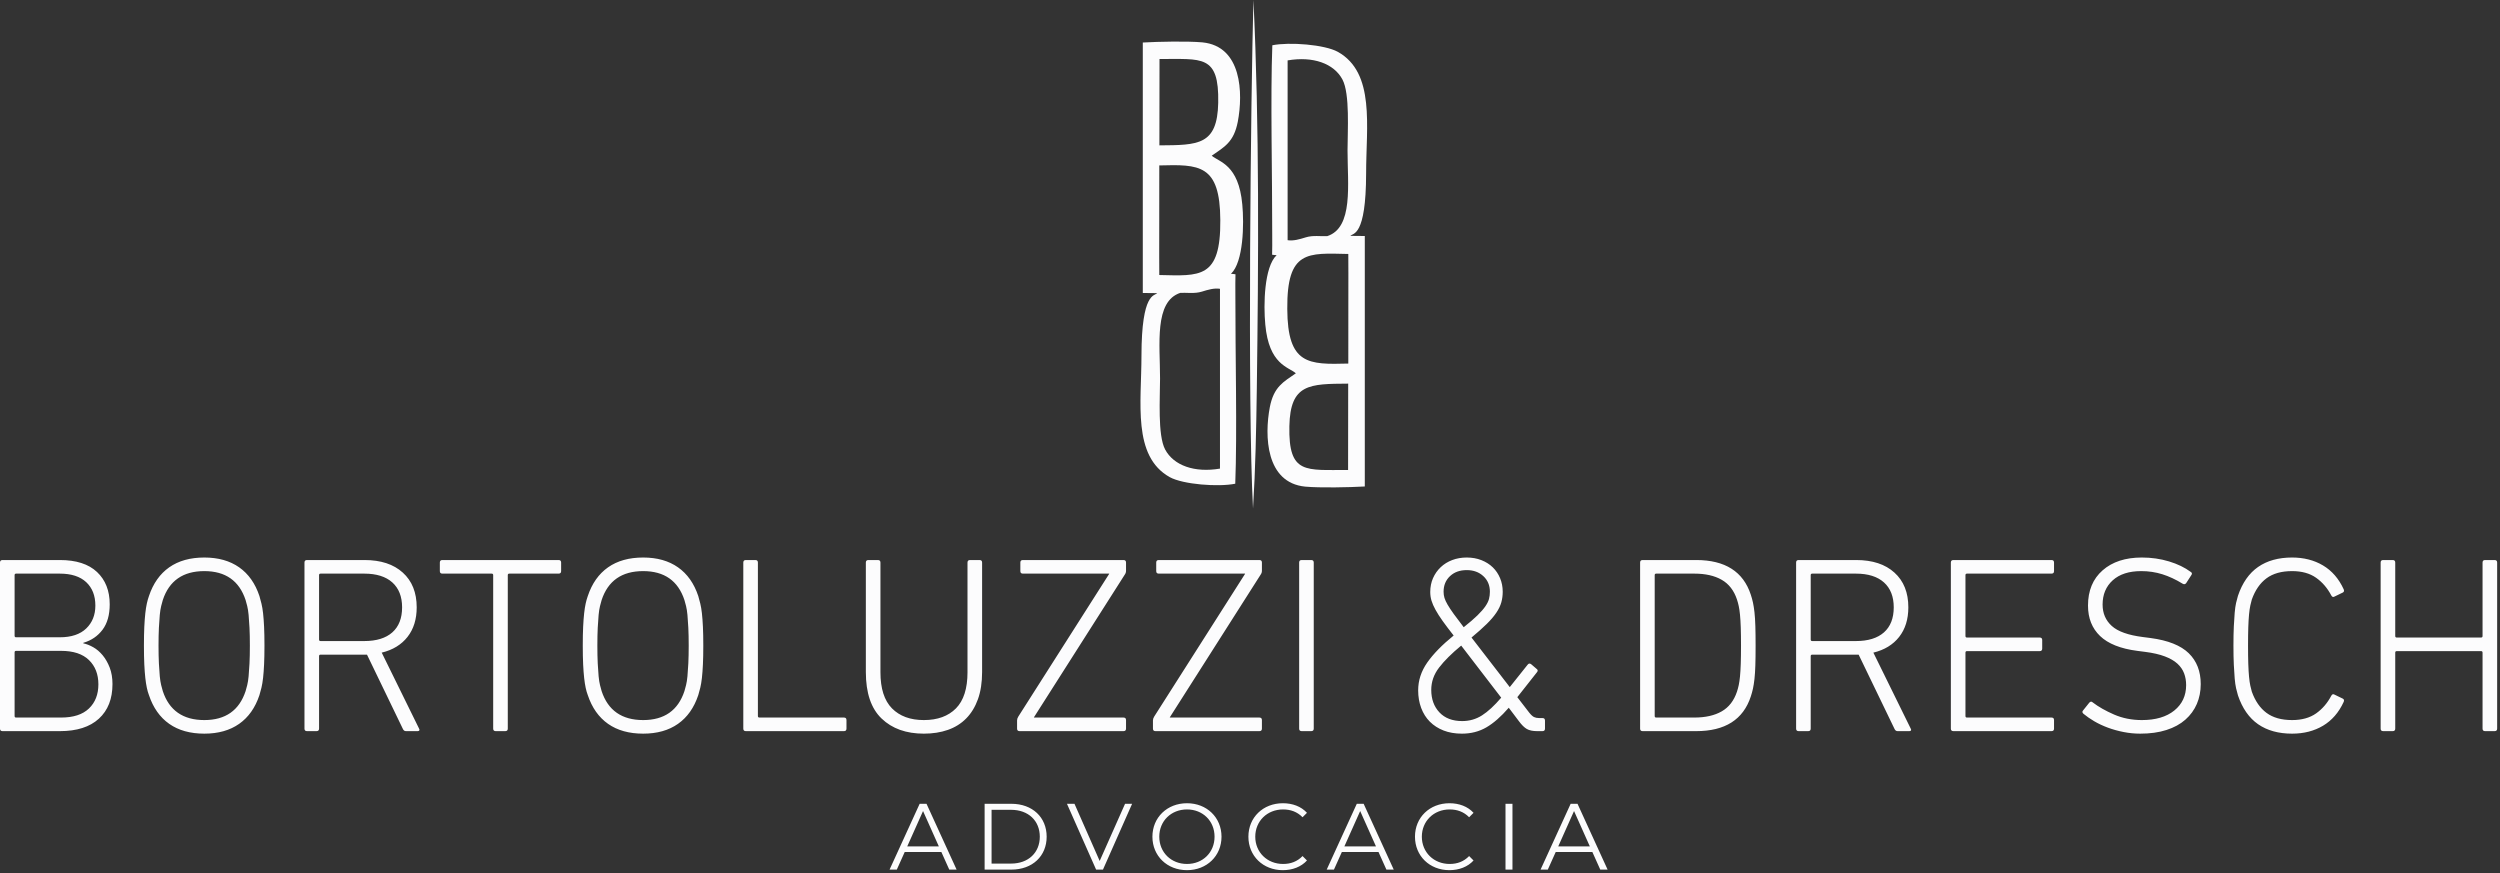 <svg width="501" height="175" viewBox="0 0 501 175" fill="none" xmlns="http://www.w3.org/2000/svg">
<rect x="0" y="0" width="501" height="175" fill="#333333" stroke="none"/>
<g clip-path="url(#clip0_2040_1100)">
<path fill-rule="evenodd" clip-rule="evenodd" d="M244.483 57.874V93.907C239.416 94.777 235.207 93.307 233.488 90.067C231.968 87.186 232.475 79.686 232.475 75.876C232.475 69.065 231.263 60.394 236.551 58.684C237.763 58.624 239.416 58.894 240.848 58.444C242.104 58.054 243.316 57.694 244.483 57.874ZM232.321 55.114C232.277 53.824 232.343 34.232 232.321 33.152C240.297 32.942 244.505 32.882 244.55 44.103C244.638 55.894 240.473 55.294 232.321 55.114ZM232.365 11.821C240.826 11.881 244.329 10.831 244.131 20.611C243.955 29.132 240.099 29.072 232.343 29.132L232.365 11.821ZM242.831 31.202C245.321 29.462 247.26 28.532 248.053 24.392C249.133 18.691 248.89 9.27 240.958 8.49C237.939 8.22 232.188 8.34 229.016 8.52V58.714L231.902 58.744C231.395 59.344 228.773 58.534 228.751 71.225C228.751 80.676 226.9 91.417 234.414 95.617C237.058 97.087 244.153 97.627 247.546 96.937C247.943 86.646 247.546 70.535 247.568 59.104C247.568 57.124 247.546 56.284 247.59 54.964C247.194 54.874 247.15 54.934 246.687 54.874C249.199 52.504 249.331 44.883 248.956 40.983C248.229 32.912 244.307 32.492 242.831 31.202Z" fill="#FCFCFD"/>
<path fill-rule="evenodd" clip-rule="evenodd" d="M251.865 77.946C252.207 52.19 252.4 25.358 251.188 0C250.662 19.324 249.972 80.925 251.105 101.898C251.607 93.767 251.747 86.143 251.865 77.946Z" fill="#FCFCFD"/>
<path fill-rule="evenodd" clip-rule="evenodd" d="M190.233 174.268H191.703L185.674 161.081H184.299L178.27 174.268H179.721L181.303 170.745H188.651L190.233 174.268ZM181.812 169.615L184.977 162.531L188.142 169.615H181.812ZM197.317 174.268H202.686C206.906 174.268 209.751 171.555 209.751 167.675C209.751 163.794 206.906 161.081 202.686 161.081H197.317V174.268ZM198.711 173.063V162.286H202.611C206.115 162.286 208.376 164.509 208.376 167.675C208.376 170.839 206.115 173.063 202.611 173.063H198.711ZM225.462 161.081L220.376 172.535L215.327 161.081H213.82L219.66 174.268H221.035L226.875 161.081H225.462ZM237.877 174.381C241.833 174.381 244.791 171.536 244.791 167.675C244.791 163.812 241.833 160.968 237.877 160.968C233.883 160.968 230.944 163.831 230.944 167.675C230.944 171.518 233.883 174.381 237.877 174.381ZM237.877 173.138C234.693 173.138 232.319 170.821 232.319 167.675C232.319 164.528 234.693 162.211 237.877 162.211C241.042 162.211 243.397 164.528 243.397 167.675C243.397 170.821 241.042 173.138 237.877 173.138ZM257.075 174.381C259.015 174.381 260.748 173.722 261.916 172.441L261.031 171.555C259.957 172.667 258.638 173.138 257.131 173.138C253.947 173.138 251.555 170.802 251.555 167.675C251.555 164.547 253.947 162.211 257.131 162.211C258.638 162.211 259.957 162.682 261.031 163.775L261.916 162.889C260.748 161.608 259.015 160.968 257.093 160.968C253.118 160.968 250.179 163.812 250.179 167.675C250.179 171.536 253.118 174.381 257.075 174.381ZM277.835 174.268H279.305L273.276 161.081H271.901L265.872 174.268H267.323L268.905 170.745H276.253L277.835 174.268ZM269.414 169.615L272.579 162.531L275.744 169.615H269.414ZM290.457 174.381C292.397 174.381 294.13 173.722 295.298 172.441L294.413 171.555C293.339 172.667 292.02 173.138 290.513 173.138C287.329 173.138 284.937 170.802 284.937 167.675C284.937 164.547 287.329 162.211 290.513 162.211C292.02 162.211 293.339 162.682 294.413 163.775L295.298 162.889C294.13 161.608 292.397 160.968 290.475 160.968C286.5 160.968 283.561 163.812 283.561 167.675C283.561 171.536 286.5 174.381 290.457 174.381ZM301.704 174.268H303.098V161.081H301.704V174.268ZM320.694 174.268H322.163L316.134 161.081H314.759L308.73 174.268H310.181L311.764 170.745H319.111L320.694 174.268ZM312.272 169.615L315.437 162.531L318.602 169.615H312.272Z" fill="#FCFCFD"/>
<path fill-rule="evenodd" clip-rule="evenodd" d="M258.038 48.136V12.103C263.105 11.233 267.314 12.703 269.032 15.944C270.553 18.824 270.046 26.325 270.046 30.135C270.046 36.945 271.258 45.616 265.97 47.326C264.758 47.386 263.105 47.116 261.673 47.566C260.417 47.956 259.205 48.316 258.038 48.136ZM270.2 50.896C270.244 52.187 270.178 71.778 270.2 72.858C262.224 73.068 258.016 73.128 257.971 61.907C257.883 50.116 262.048 50.716 270.2 50.896ZM270.156 94.19C261.695 94.13 258.192 95.18 258.39 85.399C258.566 76.878 262.422 76.938 270.178 76.878L270.156 94.19ZM259.69 74.808C257.2 76.548 255.261 77.478 254.468 81.619C253.388 87.319 253.631 96.74 261.563 97.52C264.582 97.79 270.332 97.67 273.505 97.49V47.296L270.619 47.266C271.126 46.666 273.748 47.476 273.77 34.785C273.77 25.334 275.621 14.594 268.107 10.393C265.463 8.923 258.368 8.383 254.975 9.073C254.578 19.364 254.975 35.475 254.953 46.906C254.953 48.886 254.975 49.726 254.931 51.046C255.327 51.136 255.371 51.076 255.834 51.136C253.322 53.507 253.19 61.127 253.565 65.028C254.292 73.098 258.214 73.518 259.69 74.808Z" fill="#FCFCFD"/>
<path fill-rule="evenodd" clip-rule="evenodd" d="M0 112.735C0 112.399 0.168 112.231 0.504 112.231H12.001C15.262 112.231 17.741 113.029 19.439 114.626C21.137 116.223 21.986 118.383 21.986 121.106C21.986 123.224 21.507 124.921 20.549 126.199C19.59 127.476 18.305 128.35 16.691 128.821V128.922C17.33 129.056 17.994 129.317 18.683 129.703C19.372 130.09 20.002 130.628 20.574 131.317C21.145 132.006 21.616 132.83 21.986 133.788C22.355 134.746 22.541 135.847 22.541 137.091C22.541 140.049 21.633 142.36 19.817 144.024C18.002 145.688 15.397 146.52 12.001 146.52H0.504C0.168 146.52 0 146.352 0 146.016V112.735ZM11.976 127.711C14.287 127.711 16.052 127.123 17.279 125.947C18.498 124.77 19.111 123.24 19.111 121.358C19.111 119.374 18.498 117.811 17.279 116.668C16.052 115.525 14.287 114.954 11.976 114.954H3.227C3.025 114.954 2.925 115.054 2.925 115.256V127.409C2.925 127.611 3.025 127.711 3.227 127.711H11.976ZM2.925 143.495C2.925 143.697 3.025 143.797 3.227 143.797H12.254C14.708 143.797 16.565 143.192 17.826 141.982C19.086 140.772 19.717 139.158 19.717 137.141C19.717 135.124 19.086 133.502 17.826 132.275C16.565 131.048 14.708 130.434 12.254 130.434H3.227C3.025 130.434 2.925 130.535 2.925 130.737V143.495ZM40.946 147.025C38.122 147.025 35.777 146.369 33.911 145.058C32.046 143.747 30.693 141.831 29.852 139.309C29.684 138.873 29.541 138.377 29.424 137.822C29.306 137.267 29.205 136.612 29.121 135.855C29.037 135.099 28.97 134.2 28.919 133.158C28.869 132.115 28.844 130.855 28.844 129.376C28.844 127.897 28.869 126.636 28.919 125.594C28.97 124.551 29.037 123.652 29.121 122.896C29.205 122.139 29.306 121.492 29.424 120.955C29.541 120.416 29.684 119.912 29.852 119.442C30.693 116.92 32.046 115.004 33.911 113.693C35.777 112.382 38.122 111.727 40.946 111.727C43.736 111.727 46.064 112.382 47.93 113.693C49.796 115.004 51.149 116.92 51.989 119.442C52.124 119.912 52.258 120.416 52.393 120.955C52.527 121.492 52.636 122.139 52.721 122.896C52.804 123.652 52.872 124.551 52.922 125.594C52.972 126.636 52.998 127.897 52.998 129.376C52.998 130.855 52.972 132.115 52.922 133.158C52.872 134.2 52.804 135.099 52.721 135.855C52.636 136.612 52.527 137.267 52.393 137.822C52.258 138.377 52.124 138.873 51.989 139.309C51.149 141.831 49.796 143.747 47.93 145.058C46.064 146.369 43.736 147.025 40.946 147.025ZM50.073 129.376C50.073 127.997 50.048 126.804 49.998 125.795C49.947 124.787 49.888 123.929 49.821 123.224C49.754 122.518 49.661 121.929 49.544 121.459C49.426 120.988 49.317 120.585 49.216 120.248C47.938 116.383 45.182 114.45 40.946 114.45C36.677 114.45 33.903 116.383 32.626 120.248C32.525 120.585 32.416 120.988 32.298 121.459C32.18 121.929 32.088 122.518 32.02 123.224C31.953 123.929 31.894 124.787 31.844 125.795C31.794 126.804 31.768 127.997 31.768 129.376C31.768 130.754 31.794 131.947 31.844 132.956C31.894 133.964 31.953 134.822 32.02 135.528C32.088 136.234 32.18 136.822 32.298 137.293C32.416 137.763 32.525 138.166 32.626 138.503C33.903 142.369 36.677 144.302 40.946 144.302C45.182 144.302 47.938 142.369 49.216 138.503C49.317 138.166 49.426 137.763 49.544 137.293C49.661 136.822 49.754 136.234 49.821 135.528C49.888 134.822 49.947 133.964 49.998 132.956C50.048 131.947 50.073 130.754 50.073 129.376ZM81.346 146.52C81.076 146.52 80.867 146.369 80.732 146.067L73.546 131.191H73.042H64.243C64.041 131.191 63.94 131.292 63.94 131.493V146.016C63.94 146.352 63.772 146.52 63.428 146.52H61.528C61.184 146.52 61.016 146.352 61.016 146.016V112.735C61.016 112.399 61.184 112.231 61.52 112.231H73.042C76.311 112.231 78.875 113.071 80.724 114.752C82.581 116.433 83.506 118.753 83.506 121.711C83.506 124.098 82.892 126.073 81.665 127.636C80.438 129.199 78.715 130.25 76.496 130.788L83.959 145.966C84.06 146.134 84.085 146.268 84.035 146.369C83.985 146.47 83.875 146.52 83.707 146.52H81.346ZM72.992 128.468C75.437 128.468 77.312 127.888 78.623 126.728C79.925 125.568 80.581 123.896 80.581 121.711C80.581 119.559 79.925 117.895 78.623 116.719C77.312 115.542 75.437 114.954 72.992 114.954H64.243C64.041 114.954 63.94 115.054 63.94 115.256V128.165C63.94 128.367 64.041 128.468 64.243 128.468H72.992ZM99.347 146.52C99.003 146.52 98.835 146.352 98.835 146.016V115.256C98.835 115.054 98.734 114.954 98.532 114.954H88.649C88.313 114.954 88.145 114.786 88.145 114.45V112.735C88.145 112.399 88.313 112.231 88.649 112.231H111.946C112.282 112.231 112.45 112.399 112.45 112.735V114.45C112.45 114.786 112.282 114.954 111.946 114.954H102.062C101.861 114.954 101.76 115.054 101.76 115.256V146.016C101.76 146.352 101.591 146.52 101.247 146.52H99.347ZM128.889 147.025C126.065 147.025 123.72 146.369 121.854 145.058C119.989 143.747 118.636 141.831 117.795 139.309C117.627 138.873 117.484 138.377 117.367 137.822C117.249 137.267 117.148 136.612 117.064 135.855C116.98 135.099 116.913 134.2 116.862 133.158C116.812 132.115 116.787 130.855 116.787 129.376C116.787 127.897 116.812 126.636 116.862 125.594C116.913 124.551 116.98 123.652 117.064 122.896C117.148 122.139 117.249 121.492 117.367 120.955C117.484 120.416 117.627 119.912 117.795 119.442C118.636 116.92 119.989 115.004 121.854 113.693C123.72 112.382 126.065 111.727 128.889 111.727C131.679 111.727 134.007 112.382 135.873 113.693C137.739 115.004 139.092 116.92 139.932 119.442C140.067 119.912 140.201 120.416 140.336 120.955C140.47 121.492 140.579 122.139 140.663 122.896C140.747 123.652 140.815 124.551 140.865 125.594C140.915 126.636 140.941 127.897 140.941 129.376C140.941 130.855 140.915 132.115 140.865 133.158C140.815 134.2 140.747 135.099 140.663 135.855C140.579 136.612 140.47 137.267 140.336 137.822C140.201 138.377 140.067 138.873 139.932 139.309C139.092 141.831 137.739 143.747 135.873 145.058C134.007 146.369 131.679 147.025 128.889 147.025ZM138.016 129.376C138.016 127.997 137.991 126.804 137.94 125.795C137.89 124.787 137.831 123.929 137.764 123.224C137.697 122.518 137.604 121.929 137.487 121.459C137.369 120.988 137.259 120.585 137.159 120.248C135.881 116.383 133.125 114.45 128.889 114.45C124.62 114.45 121.846 116.383 120.568 120.248C120.468 120.585 120.359 120.988 120.241 121.459C120.123 121.929 120.031 122.518 119.963 123.224C119.896 123.929 119.837 124.787 119.787 125.795C119.737 126.804 119.711 127.997 119.711 129.376C119.711 130.754 119.737 131.947 119.787 132.956C119.837 133.964 119.896 134.822 119.963 135.528C120.031 136.234 120.123 136.822 120.241 137.293C120.359 137.763 120.468 138.166 120.568 138.503C121.846 142.369 124.62 144.302 128.889 144.302C133.125 144.302 135.881 142.369 137.159 138.503C137.259 138.166 137.369 137.763 137.487 137.293C137.604 136.822 137.697 136.234 137.764 135.528C137.831 134.822 137.89 133.964 137.94 132.956C137.991 131.947 138.016 130.754 138.016 129.376ZM148.958 112.735C148.958 112.399 149.127 112.231 149.471 112.231H151.37C151.715 112.231 151.883 112.399 151.883 112.735V143.495C151.883 143.697 151.984 143.797 152.186 143.797H169.129C169.465 143.797 169.633 143.966 169.633 144.302V146.016C169.633 146.352 169.465 146.52 169.129 146.52H149.471C149.127 146.52 148.958 146.352 148.958 146.016V112.735ZM176.441 134.721C176.441 137.982 177.214 140.394 178.752 141.957C180.298 143.52 182.425 144.302 185.139 144.302C187.887 144.302 190.03 143.52 191.577 141.957C193.115 140.394 193.888 137.982 193.888 134.721V112.735C193.888 112.399 194.056 112.231 194.401 112.231H196.3C196.645 112.231 196.813 112.399 196.813 112.735V134.67C196.813 136.755 196.535 138.57 195.981 140.116C195.426 141.663 194.636 142.949 193.628 143.974C192.619 144.999 191.4 145.764 189.963 146.268C188.535 146.772 186.921 147.025 185.139 147.025C181.601 147.025 178.777 146.016 176.676 143.999C174.567 141.982 173.516 138.873 173.516 134.67V112.735C173.516 112.399 173.684 112.231 174.029 112.231H175.928C176.273 112.231 176.441 112.399 176.441 112.735V134.721ZM204.326 146.52C203.99 146.52 203.822 146.352 203.822 146.016V144.352C203.822 144.117 203.906 143.865 204.074 143.596L222.278 115.004V114.954H204.982C204.646 114.954 204.478 114.786 204.478 114.45V112.735C204.478 112.399 204.646 112.231 204.982 112.231H225.152C225.488 112.231 225.656 112.399 225.656 112.735V114.399C225.656 114.668 225.572 114.92 225.404 115.155L207.2 143.747V143.797H225.152C225.488 143.797 225.656 143.966 225.656 144.302V146.016C225.656 146.352 225.488 146.52 225.152 146.52H204.326ZM231.556 146.52C231.22 146.52 231.052 146.352 231.052 146.016V144.352C231.052 144.117 231.136 143.865 231.304 143.596L249.508 115.004V114.954H232.212C231.876 114.954 231.708 114.786 231.708 114.45V112.735C231.708 112.399 231.876 112.231 232.212 112.231H252.382C252.719 112.231 252.887 112.399 252.887 112.735V114.399C252.887 114.668 252.802 114.92 252.634 115.155L234.431 143.747V143.797H252.382C252.719 143.797 252.887 143.966 252.887 144.302V146.016C252.887 146.352 252.719 146.52 252.382 146.52H231.556ZM260.35 112.735C260.35 112.399 260.518 112.231 260.862 112.231H262.762C263.106 112.231 263.275 112.399 263.275 112.735V146.016C263.275 146.352 263.106 146.52 262.762 146.52H260.862C260.518 146.52 260.35 146.352 260.35 146.016V112.735ZM284.201 138.351C284.201 136.368 284.806 134.511 286.017 132.779C287.227 131.048 288.992 129.241 291.311 127.359C290.437 126.249 289.706 125.283 289.118 124.459C288.53 123.636 288.051 122.887 287.681 122.215C287.311 121.543 287.042 120.929 286.874 120.375C286.706 119.82 286.622 119.24 286.622 118.635C286.622 117.626 286.807 116.702 287.176 115.861C287.546 115.021 288.059 114.29 288.714 113.668C289.37 113.046 290.143 112.567 291.034 112.231C291.925 111.894 292.892 111.727 293.934 111.727C295.009 111.727 295.993 111.903 296.884 112.256C297.774 112.609 298.531 113.088 299.153 113.693C299.775 114.298 300.262 115.021 300.615 115.861C300.968 116.702 301.145 117.61 301.145 118.584C301.145 119.324 301.052 120.03 300.867 120.702C300.682 121.375 300.346 122.072 299.858 122.795C299.371 123.518 298.724 124.274 297.917 125.064C297.11 125.854 296.102 126.753 294.892 127.762L302.556 137.696L306.137 133.208C306.338 132.939 306.574 132.905 306.842 133.107L307.901 134.015C308.204 134.216 308.238 134.452 308.002 134.721L304.069 139.713L306.439 142.789C306.809 143.259 307.137 143.562 307.422 143.697C307.708 143.831 308.036 143.898 308.406 143.898H309.112C309.448 143.898 309.616 144.067 309.616 144.403V146.016C309.616 146.352 309.448 146.52 309.112 146.52H308.053C307.179 146.52 306.49 146.378 305.985 146.092C305.481 145.806 304.943 145.277 304.372 144.503L302.355 141.831C300.808 143.613 299.312 144.924 297.867 145.764C296.421 146.604 294.791 147.025 292.975 147.025C291.597 147.025 290.37 146.815 289.294 146.394C288.219 145.974 287.302 145.386 286.546 144.629C285.79 143.873 285.21 142.957 284.806 141.881C284.403 140.806 284.201 139.629 284.201 138.351ZM293.328 125.695C294.471 124.787 295.387 123.997 296.077 123.325C296.766 122.652 297.295 122.047 297.665 121.509C298.035 120.971 298.278 120.475 298.396 120.022C298.514 119.568 298.573 119.089 298.573 118.584C298.573 117.307 298.136 116.265 297.262 115.458C296.387 114.651 295.278 114.248 293.934 114.248C292.555 114.248 291.437 114.651 290.58 115.458C289.723 116.265 289.294 117.307 289.294 118.584C289.294 119.022 289.353 119.433 289.471 119.82C289.589 120.206 289.799 120.66 290.101 121.181C290.404 121.702 290.815 122.324 291.337 123.047C291.858 123.77 292.522 124.652 293.328 125.695ZM286.823 138.251C286.823 140.099 287.37 141.604 288.462 142.764C289.555 143.924 291.076 144.503 293.026 144.503C294.471 144.503 295.791 144.125 296.984 143.369C298.178 142.612 299.464 141.427 300.842 139.814L292.824 129.376C290.908 130.956 289.429 132.426 288.387 133.788C287.344 135.149 286.823 136.637 286.823 138.251ZM328.677 112.735C328.677 112.399 328.845 112.231 329.181 112.231H339.922C345.704 112.231 349.352 114.55 350.864 119.19C351.032 119.694 351.175 120.215 351.293 120.753C351.411 121.291 351.511 121.938 351.596 122.694C351.68 123.45 351.738 124.367 351.772 125.442C351.806 126.518 351.822 127.829 351.822 129.376C351.822 130.956 351.806 132.275 351.772 133.334C351.738 134.393 351.68 135.301 351.596 136.057C351.511 136.813 351.411 137.461 351.293 137.998C351.175 138.536 351.032 139.057 350.864 139.562C349.352 144.201 345.704 146.52 339.922 146.52H329.181C328.845 146.52 328.677 146.352 328.677 146.016V112.735ZM331.602 143.495C331.602 143.697 331.702 143.797 331.904 143.797H339.544C341.762 143.797 343.586 143.386 345.023 142.562C346.469 141.738 347.486 140.419 348.091 138.604C348.225 138.2 348.343 137.763 348.444 137.293C348.545 136.822 348.629 136.242 348.696 135.553C348.763 134.864 348.814 134.023 348.847 133.032C348.881 132.04 348.898 130.821 348.898 129.376C348.898 127.93 348.881 126.711 348.847 125.72C348.814 124.728 348.763 123.888 348.696 123.198C348.629 122.509 348.545 121.929 348.444 121.459C348.343 120.988 348.225 120.551 348.091 120.147C347.486 118.332 346.469 117.013 345.023 116.189C343.586 115.365 341.762 114.954 339.544 114.954H331.904C331.702 114.954 331.602 115.054 331.602 115.256V143.495ZM380.271 146.52C380.002 146.52 379.792 146.369 379.658 146.067L372.472 131.191H371.968H363.168C362.967 131.191 362.866 131.292 362.866 131.493V146.016C362.866 146.352 362.698 146.52 362.353 146.52H360.454C360.109 146.52 359.941 146.352 359.941 146.016V112.735C359.941 112.399 360.109 112.231 360.445 112.231H371.968C375.237 112.231 377.8 113.071 379.649 114.752C381.507 116.433 382.431 118.753 382.431 121.711C382.431 124.098 381.817 126.073 380.591 127.636C379.364 129.199 377.641 130.25 375.422 130.788L382.885 145.966C382.986 146.134 383.011 146.268 382.961 146.369C382.91 146.47 382.801 146.52 382.633 146.52H380.271ZM371.917 128.468C374.363 128.468 376.237 127.888 377.548 126.728C378.851 125.568 379.506 123.896 379.506 121.711C379.506 119.559 378.851 117.895 377.548 116.719C376.237 115.542 374.363 114.954 371.917 114.954H363.168C362.967 114.954 362.866 115.054 362.866 115.256V128.165C362.866 128.367 362.967 128.468 363.168 128.468H371.917ZM390.953 112.735C390.953 112.399 391.121 112.231 391.466 112.231H411.124C411.46 112.231 411.628 112.399 411.628 112.735V114.45C411.628 114.786 411.46 114.954 411.124 114.954H394.181C393.979 114.954 393.878 115.054 393.878 115.256V127.459C393.878 127.661 393.979 127.762 394.181 127.762H408.754C409.09 127.762 409.258 127.93 409.258 128.266V129.981C409.258 130.317 409.09 130.485 408.754 130.485H394.181C393.979 130.485 393.878 130.586 393.878 130.788V143.495C393.878 143.697 393.979 143.797 394.181 143.797H411.124C411.46 143.797 411.628 143.966 411.628 144.302V146.016C411.628 146.352 411.46 146.52 411.124 146.52H391.466C391.121 146.52 390.953 146.352 390.953 146.016V112.735ZM428.899 147.025C427.781 147.025 426.672 146.915 425.562 146.697C424.453 146.479 423.394 146.184 422.402 145.815C421.411 145.445 420.495 145.016 419.671 144.529C418.847 144.041 418.133 143.545 417.528 143.041C417.259 142.806 417.242 142.57 417.477 142.335L418.687 140.822C418.923 140.553 419.158 140.537 419.393 140.772C420.536 141.646 421.957 142.453 423.655 143.192C425.352 143.932 427.209 144.302 429.227 144.302C431.983 144.302 434.152 143.663 435.732 142.386C437.312 141.108 438.102 139.41 438.102 137.293C438.102 136.452 437.967 135.671 437.698 134.948C437.429 134.225 436.984 133.578 436.362 133.006C435.74 132.435 434.9 131.947 433.841 131.544C432.782 131.141 431.462 130.838 429.882 130.636L428.319 130.434C424.957 129.998 422.469 129.006 420.856 127.459C419.242 125.913 418.435 123.879 418.435 121.358C418.435 118.366 419.41 116.013 421.36 114.298C423.31 112.584 425.932 111.727 429.227 111.727C431.143 111.727 432.958 111.987 434.673 112.508C436.387 113.029 437.833 113.727 439.009 114.601C439.312 114.769 439.345 115.004 439.11 115.307L438.102 116.87C437.9 117.105 437.665 117.139 437.396 116.971C436.026 116.13 434.664 115.5 433.328 115.08C431.983 114.66 430.58 114.45 429.1 114.45C426.655 114.45 424.756 115.063 423.394 116.29C422.041 117.517 421.36 119.139 421.36 121.156C421.36 122.904 421.974 124.333 423.201 125.442C424.428 126.552 426.504 127.291 429.428 127.661L430.991 127.863C434.488 128.333 437.034 129.35 438.631 130.913C440.228 132.477 441.026 134.536 441.026 137.091C441.026 138.536 440.766 139.864 440.245 141.075C439.724 142.285 438.95 143.335 437.942 144.226C436.933 145.117 435.673 145.806 434.151 146.293C432.639 146.781 430.882 147.025 428.899 147.025ZM448.489 139.36C448.355 138.923 448.229 138.444 448.111 137.923C447.994 137.402 447.901 136.755 447.834 135.982C447.767 135.208 447.708 134.292 447.658 133.233C447.607 132.174 447.582 130.888 447.582 129.376C447.582 127.863 447.607 126.577 447.658 125.518C447.708 124.459 447.767 123.543 447.834 122.77C447.901 121.997 447.994 121.349 448.111 120.828C448.229 120.307 448.355 119.828 448.489 119.391C449.363 116.803 450.708 114.878 452.523 113.617C454.339 112.357 456.608 111.727 459.331 111.727C461.684 111.727 463.752 112.256 465.534 113.315C467.315 114.374 468.693 115.962 469.669 118.08C469.803 118.383 469.752 118.601 469.517 118.736L467.853 119.543C467.584 119.711 467.366 119.643 467.198 119.341C466.424 117.862 465.407 116.677 464.147 115.786C462.886 114.895 461.281 114.45 459.331 114.45C457.213 114.45 455.507 114.929 454.213 115.887C452.919 116.845 451.935 118.265 451.263 120.147C451.162 120.484 451.061 120.887 450.96 121.358C450.859 121.828 450.775 122.417 450.708 123.123C450.641 123.829 450.591 124.686 450.557 125.695C450.523 126.703 450.507 127.93 450.507 129.376C450.507 130.821 450.523 132.048 450.557 133.057C450.591 134.065 450.641 134.923 450.708 135.628C450.775 136.334 450.859 136.923 450.96 137.393C451.061 137.864 451.162 138.267 451.263 138.604C451.935 140.486 452.919 141.907 454.213 142.865C455.507 143.823 457.213 144.302 459.331 144.302C461.281 144.302 462.886 143.856 464.147 142.966C465.407 142.075 466.424 140.889 467.198 139.41C467.366 139.108 467.584 139.041 467.853 139.209L469.517 140.016C469.752 140.15 469.803 140.368 469.669 140.671C468.693 142.789 467.315 144.377 465.534 145.436C463.752 146.495 461.684 147.025 459.331 147.025C456.608 147.025 454.339 146.394 452.523 145.134C450.708 143.873 449.363 141.948 448.489 139.36ZM477.081 112.735C477.081 112.399 477.249 112.231 477.594 112.231H479.493C479.838 112.231 480.006 112.399 480.006 112.735V127.459C480.006 127.661 480.106 127.762 480.308 127.762H497.201C497.403 127.762 497.504 127.661 497.504 127.459V112.735C497.504 112.399 497.672 112.231 498.016 112.231H499.916C500.26 112.231 500.428 112.399 500.428 112.735V146.016C500.428 146.352 500.26 146.52 499.916 146.52H498.016C497.672 146.52 497.504 146.352 497.504 146.016V130.788C497.504 130.586 497.403 130.485 497.201 130.485H480.308C480.106 130.485 480.006 130.586 480.006 130.788V146.016C480.006 146.352 479.838 146.52 479.493 146.52H477.594C477.249 146.52 477.081 146.352 477.081 146.016V112.735Z" fill="#FCFCFD"/>
</g>
<defs>
<clipPath id="clip0_2040_1100">
<rect width="500.428" height="174.381" fill="white"/>
</clipPath>
</defs>
</svg>

